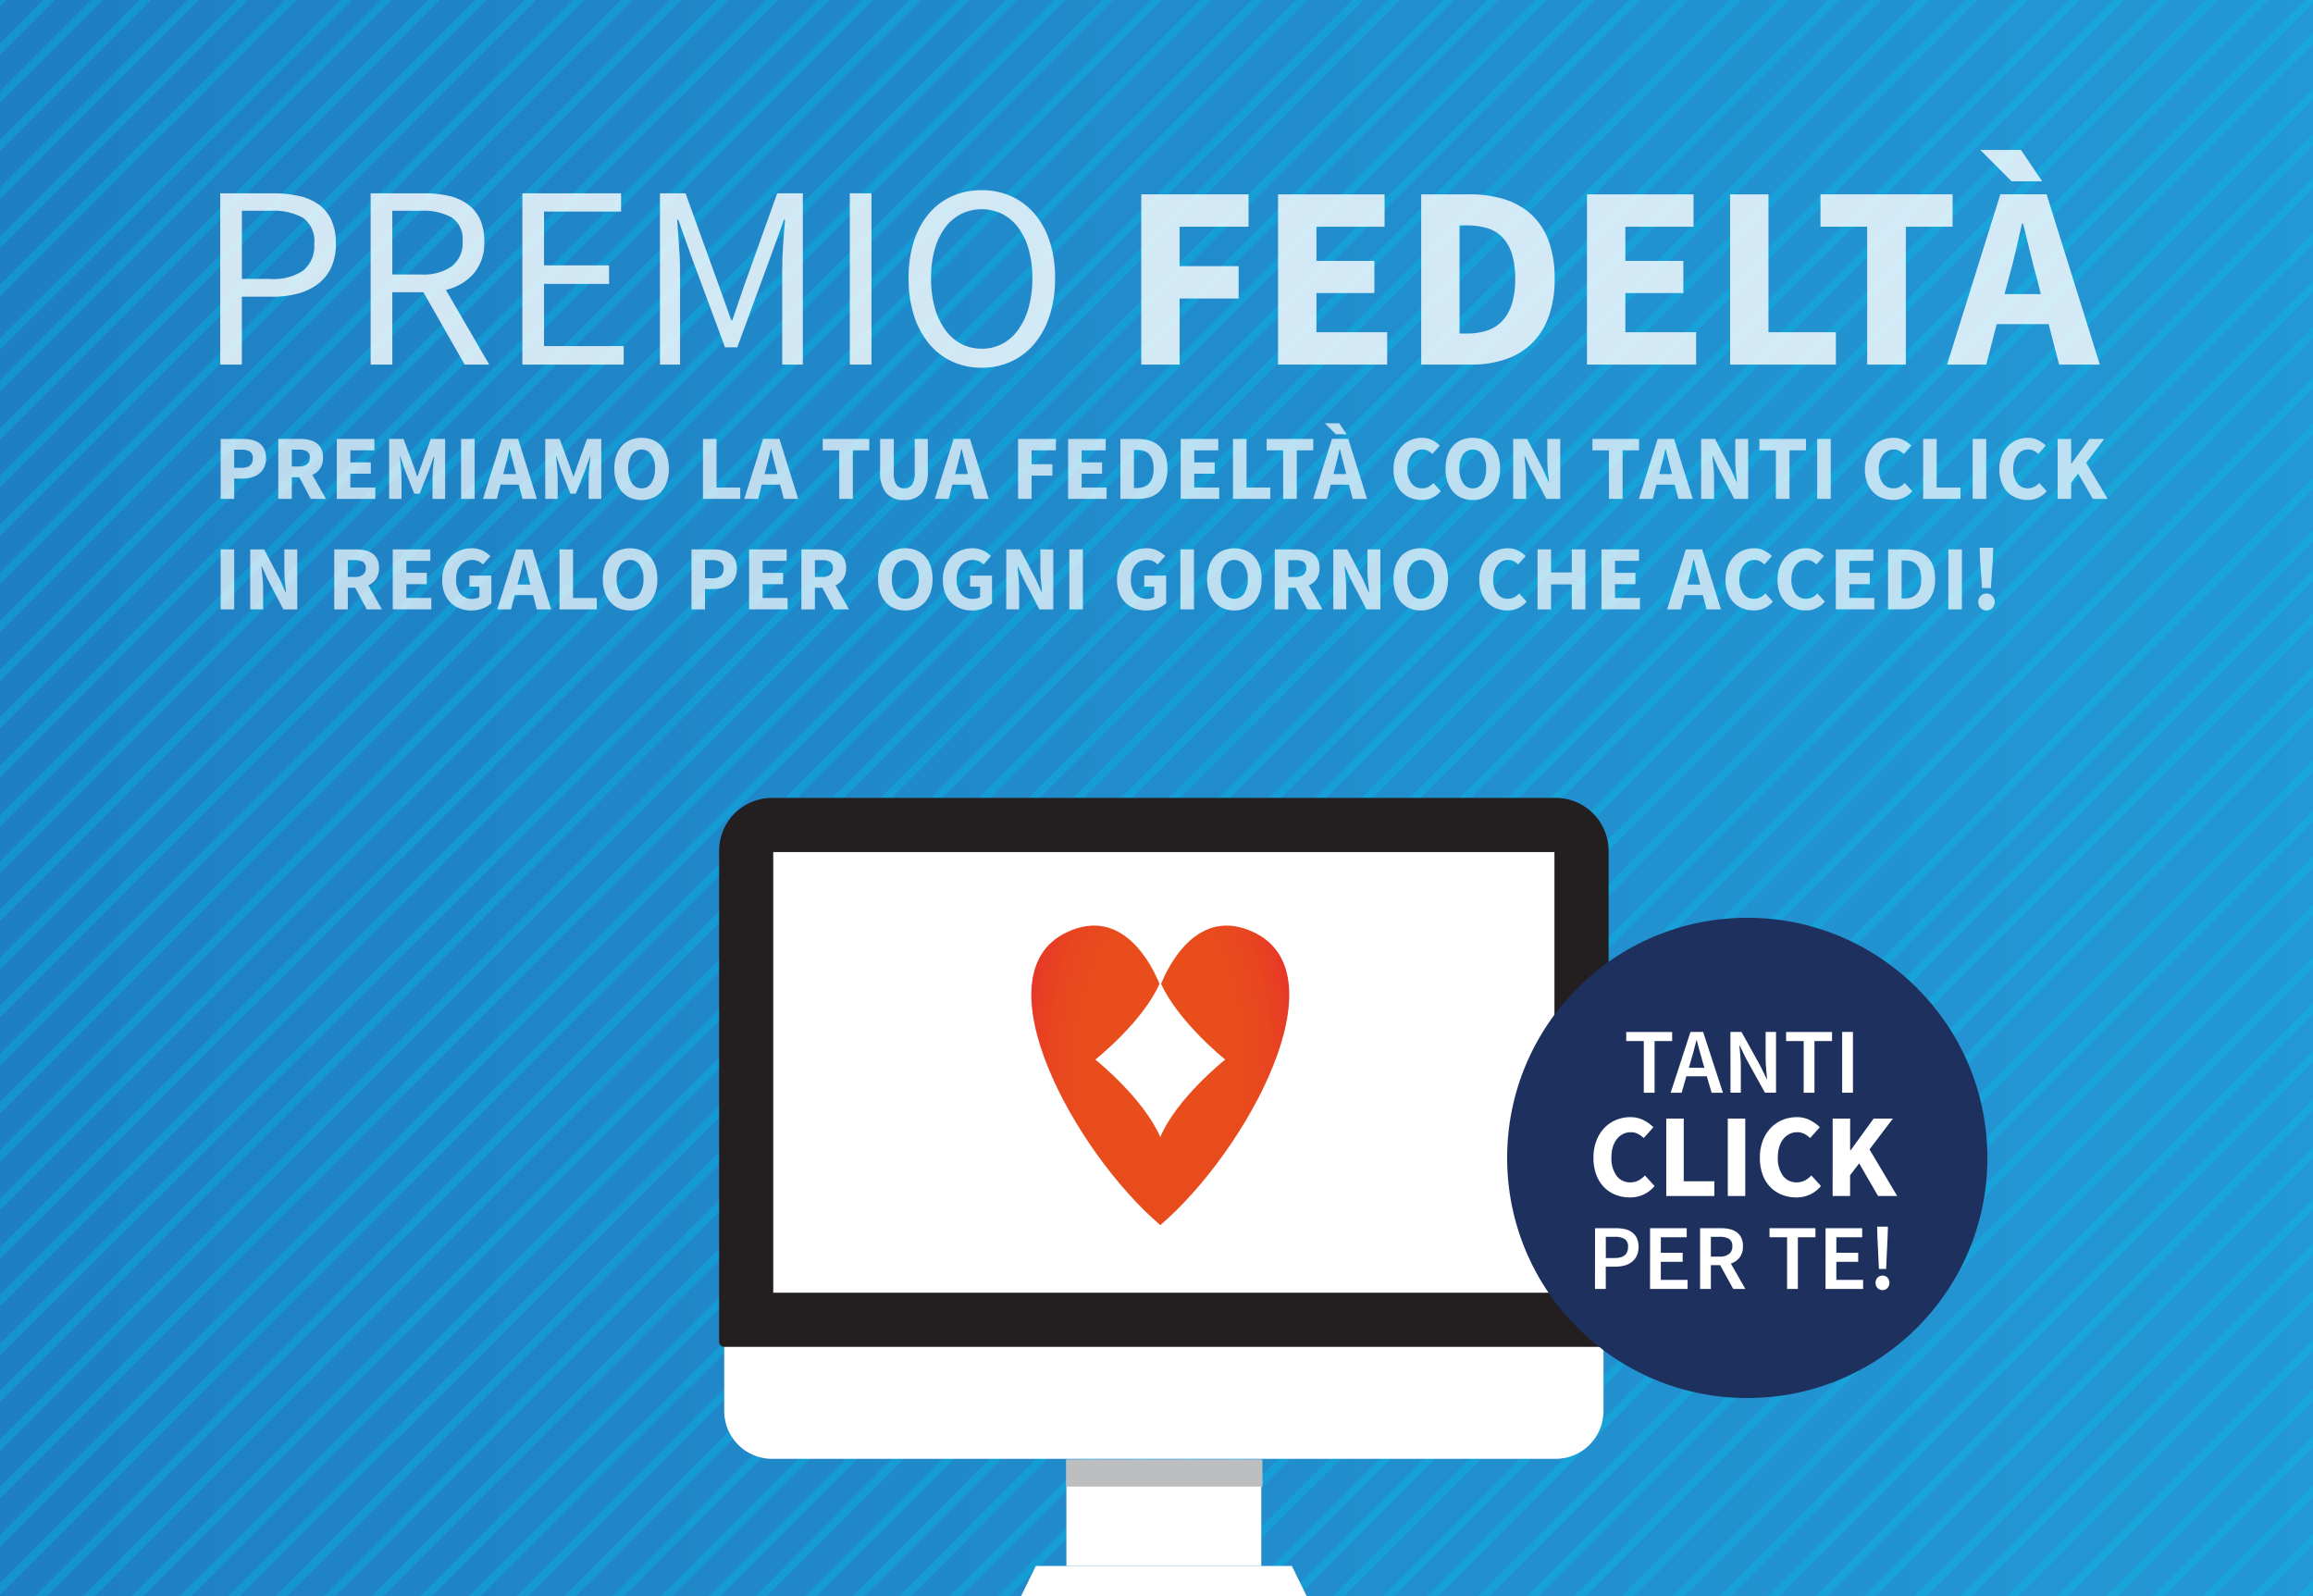 <svg id="Livello_1" data-name="Livello 1" xmlns="http://www.w3.org/2000/svg" xmlns:xlink="http://www.w3.org/1999/xlink" viewBox="0 0 255 176"><rect x="0" y="0" width="255" height="176" fill="#333333" stroke="none"/><defs><style>.cls-1{fill:none;}.cls-2{clip-path:url(#clip-path);}.cls-3{clip-path:url(#clip-path-2);}.cls-4{fill:url(#Sfumatura_senza_nome_3);}.cls-5{opacity:0.3;}.cls-6{clip-path:url(#clip-path-6);}.cls-7{fill:#00c6ee;}.cls-8{fill:#fff;}.cls-9{fill:#231f20;}.cls-10{fill:#bcbec0;}.cls-11{fill:url(#Sfumatura_senza_nome_34);}.cls-12{opacity:0.8;}.cls-13{fill:#1e315e;}.cls-14{opacity:0.7;}</style><clipPath id="clip-path"><rect class="cls-1" width="255" height="176"/></clipPath><clipPath id="clip-path-2"><rect class="cls-1" x="-96.5" y="-0.112" width="517.5" height="176.273"/></clipPath><linearGradient id="Sfumatura_senza_nome_3" x1="-0.65" y1="-0.417" x2="0.159" y2="-0.417" gradientTransform="matrix(640, 0, 0, -472.949, 319.5, -109)" gradientUnits="userSpaceOnUse"><stop offset="0" stop-color="#1c75bb"/><stop offset="1" stop-color="#27a9e0"/></linearGradient><clipPath id="clip-path-6"><rect class="cls-1" x="-944.424" y="-754.902" width="1617.189" height="1617.187"/></clipPath><radialGradient id="Sfumatura_senza_nome_34" cx="127.918" cy="118.552" r="15.41" gradientTransform="translate(0 -118.552) scale(1 2)" gradientUnits="userSpaceOnUse"><stop offset="0" stop-color="#e94e1b"/><stop offset="0.585" stop-color="#e94c1c"/><stop offset="0.796" stop-color="#e84520"/><stop offset="0.945" stop-color="#e73a26"/><stop offset="1" stop-color="#e6332a"/></radialGradient></defs><title>CSG_Banner_Promozioni_PremioFedelta_255x176</title><g class="cls-2"><g class="cls-3"><g class="cls-3"><g class="cls-3"><rect class="cls-4" x="-96.5" y="-0.112" width="517.5" height="176.273"/></g><g class="cls-3"><g class="cls-5"><g class="cls-6"><rect class="cls-7" x="-979.789" y="-216.021" width="1149.407" height="0.907" transform="translate(33.864 -349.309) rotate(-44.965)"/><rect class="cls-7" x="-977.137" y="-213.368" width="1149.407" height="0.907" transform="translate(32.847 -346.391) rotate(-44.93)"/><rect class="cls-7" x="-974.484" y="-210.715" width="1149.408" height="0.907" transform="translate(31.499 -344.545) rotate(-45.036)"/><polygon class="cls-7" points="-803.185 199.091 -803.825 198.449 8.929 -614.305 9.572 -613.664 -803.185 199.091"/><rect class="cls-7" x="-969.179" y="-205.408" width="1149.409" height="0.906" transform="translate(29.046 -340.038) rotate(-45.145)"/><rect class="cls-7" x="-966.525" y="-202.757" width="1149.407" height="0.908" transform="translate(28.287 -336.315) rotate(-45)"/><rect class="cls-7" x="-963.871" y="-200.104" width="1149.407" height="0.907" transform="translate(27.271 -333.405) rotate(-44.965)"/><rect class="cls-7" x="-961.219" y="-197.45" width="1149.407" height="0.906" transform="translate(26.341 -330.23) rotate(-44.892)"/><rect class="cls-7" x="-958.566" y="-194.799" width="1149.407" height="0.909" transform="translate(25.408 -327.077) rotate(-44.821)"/><rect class="cls-7" x="-955.914" y="-192.146" width="1149.409" height="0.907" transform="translate(24.478 -323.92) rotate(-44.748)"/><rect class="cls-7" x="-953.261" y="-189.494" width="1149.407" height="0.907" transform="translate(22.876 -322.804) rotate(-44.965)"/><rect class="cls-7" x="-950.608" y="-186.841" width="1149.409" height="0.908" transform="translate(21.695 -320.398) rotate(-45)"/><polygon class="cls-7" points="-779.309 222.965 -779.949 222.323 32.806 -590.431 33.448 -589.79 -779.309 222.965"/><rect class="cls-7" x="-945.304" y="-181.534" width="1149.409" height="0.906" transform="translate(19.238 -315.845) rotate(-45.111)"/><rect class="cls-7" x="-942.65" y="-178.883" width="1149.408" height="0.908" transform="translate(18.399 -312.44) rotate(-45)"/><rect class="cls-7" x="-939.997" y="-176.229" width="1149.407" height="0.906" transform="translate(17.215 -310.028) rotate(-45.036)"/><rect class="cls-7" x="-937.344" y="-173.575" width="1149.406" height="0.906" transform="translate(16.2 -307.134) rotate(-45)"/><rect class="cls-7" x="-934.691" y="-170.923" width="1149.407" height="0.906" transform="translate(15.184 -304.25) rotate(-44.965)"/><polygon class="cls-7" points="-763.393 238.882 -764.031 238.24 48.723 -574.514 49.362 -573.873 -763.393 238.882"/><polygon class="cls-7" points="-760.74 241.531 -761.382 240.893 51.375 -571.863 52.013 -571.22 -760.74 241.531"/><rect class="cls-7" x="-926.733" y="-162.965" width="1149.407" height="0.907" transform="translate(11.888 -296.299) rotate(-44.965)"/><rect class="cls-7" x="-924.08" y="-160.312" width="1149.407" height="0.907" transform="translate(10.789 -293.648) rotate(-44.965)"/><rect class="cls-7" x="-921.428" y="-157.659" width="1149.408" height="0.906" transform="translate(9.688 -291.003) rotate(-44.966)"/><rect class="cls-7" x="-918.776" y="-155.006" width="1149.409" height="0.907" transform="translate(8.508 -288.564) rotate(-45)"/><rect class="cls-7" x="-916.123" y="-152.354" width="1149.408" height="0.908" transform="translate(7.742 -285.043) rotate(-44.858)"/><rect class="cls-7" x="-913.47" y="-149.702" width="1149.406" height="0.908" transform="translate(6.311 -283.26) rotate(-45)"/><rect class="cls-7" x="-910.817" y="-147.049" width="1149.407" height="0.907" transform="translate(5.128 -280.821) rotate(-45.036)"/><polygon class="cls-7" points="-739.517 262.756 -740.158 262.114 72.596 -550.639 73.238 -549.998 -739.517 262.756"/><rect class="cls-7" x="-905.513" y="-141.742" width="1149.408" height="0.907" transform="translate(3.179 -274.89) rotate(-44.93)"/><rect class="cls-7" x="-902.86" y="-139.09" width="1149.409" height="0.909" transform="translate(2.167 -272.026) rotate(-44.892)"/><rect class="cls-7" x="-900.206" y="-136.437" width="1149.408" height="0.906" transform="translate(0.645 -270.413) rotate(-45.074)"/><rect class="cls-7" x="-897.552" y="-133.784" width="1149.406" height="0.907" transform="translate(-0.2 -267.144) rotate(-44.965)"/><rect class="cls-7" x="-894.899" y="-131.132" width="1149.407" height="0.908" transform="translate(-1.381 -264.689) rotate(-45)"/><rect class="cls-7" x="-892.247" y="-128.478" width="1149.409" height="0.907" transform="translate(-2.399 -261.846) rotate(-44.966)"/><rect class="cls-7" x="-889.595" y="-125.826" width="1149.407" height="0.906" transform="translate(-3.668 -259.593) rotate(-45.039)"/><rect class="cls-7" x="-886.942" y="-123.173" width="1149.408" height="0.907" transform="translate(-4.847 -257.12) rotate(-45.073)"/><rect class="cls-7" x="-884.289" y="-120.52" width="1149.409" height="0.907" transform="translate(-6.031 -254.655) rotate(-45.109)"/><rect class="cls-7" x="-881.637" y="-117.867" width="1149.408" height="0.907" transform="translate(-6.794 -251.245) rotate(-44.966)"/><rect class="cls-7" x="-878.984" y="-115.215" width="1149.409" height="0.908" transform="translate(-7.975 -248.774) rotate(-45.001)"/><rect class="cls-7" x="-876.332" y="-112.562" width="1149.41" height="0.908" transform="translate(-9.074 -246.121) rotate(-45.001)"/><rect class="cls-7" x="-873.678" y="-109.91" width="1149.408" height="0.907" transform="translate(-10.341 -243.832) rotate(-45.073)"/><polygon class="cls-7" points="-702.378 299.894 -703.019 299.254 109.736 -513.5 110.377 -512.858 -702.378 299.894"/><rect class="cls-7" x="-868.372" y="-104.603" width="1149.408" height="0.907" transform="translate(-12.456 -238.343) rotate(-45.038)"/><polygon class="cls-7" points="-697.074 305.201 -697.713 304.557 115.04 -508.195 115.682 -507.554 -697.074 305.201"/><rect class="cls-7" x="-863.068" y="-99.298" width="1149.409" height="0.908" transform="translate(-14.317 -232.344) rotate(-44.893)"/><rect class="cls-7" x="-860.415" y="-96.645" width="1149.41" height="0.908" transform="translate(-15.416 -229.698) rotate(-44.893)"/><rect class="cls-7" x="-857.761" y="-93.993" width="1149.409" height="0.907" transform="translate(-16.934 -227.887) rotate(-45.073)"/><rect class="cls-7" x="-855.108" y="-91.339" width="1149.409" height="0.907" transform="translate(-18.033 -225.228) rotate(-45.073)"/><rect class="cls-7" x="-852.456" y="-88.687" width="1149.409" height="0.907" transform="translate(-19.046 -222.407) rotate(-45.036)"/><rect class="cls-7" x="-849.803" y="-86.034" width="1149.407" height="0.905" transform="translate(-20.15 -219.763) rotate(-45.039)"/><polygon class="cls-7" points="-678.503 323.768 -679.145 323.128 133.611 -489.625 134.249 -488.984 -678.503 323.768"/><rect class="cls-7" x="-844.497" y="-80.728" width="1149.408" height="0.905" transform="translate(-22.345 -214.447) rotate(-45.038)"/><rect class="cls-7" x="-841.845" y="-78.074" width="1149.408" height="0.905" transform="translate(-23.447 -211.797) rotate(-45.039)"/><rect class="cls-7" x="-839.192" y="-75.421" width="1149.409" height="0.906" transform="translate(-24.544 -209.136) rotate(-45.038)"/><polygon class="cls-7" points="-667.893 334.382 -668.534 333.74 144.223 -479.014 144.862 -478.372 -667.893 334.382"/><rect class="cls-7" x="-833.887" y="-70.117" width="1149.407" height="0.906" transform="translate(-26.741 -203.826) rotate(-45.038)"/><polygon class="cls-7" points="-662.586 339.686 -663.227 339.046 149.528 -473.708 150.167 -473.067 -662.586 339.686"/><rect class="cls-7" x="-828.58" y="-64.811" width="1149.407" height="0.907" transform="translate(-29.107 -198.797) rotate(-45.109)"/><polygon class="cls-7" points="-657.281 344.993 -657.921 344.349 154.83 -468.402 155.472 -467.761 -657.281 344.993"/><rect class="cls-7" x="-823.275" y="-59.507" width="1149.407" height="0.909" transform="translate(-30.881 -192.791) rotate(-44.929)"/><polygon class="cls-7" points="-651.975 350.3 -652.617 349.656 160.137 -463.098 160.779 -462.455 -651.975 350.3"/><rect class="cls-7" x="-817.97" y="-54.201" width="1149.406" height="0.907" transform="translate(-33.502 -188.158) rotate(-45.109)"/><rect class="cls-7" x="-815.316" y="-51.547" width="1149.407" height="0.907" transform="translate(-34.433 -185.239) rotate(-45.038)"/><rect class="cls-7" x="-812.665" y="-48.894" width="1149.409" height="0.907" transform="translate(-35.7 -182.837) rotate(-45.109)"/><rect class="cls-7" x="-810.011" y="-46.243" width="1149.406" height="0.908" transform="translate(-36.379 -179.556) rotate(-44.93)"/><rect class="cls-7" x="-807.358" y="-43.59" width="1149.407" height="0.906" transform="translate(-37.731 -177.278) rotate(-45.039)"/><rect class="cls-7" x="-804.706" y="-40.936" width="1149.407" height="0.906" transform="translate(-38.828 -174.619) rotate(-45.038)"/><polygon class="cls-7" points="-633.405 368.867 -634.047 368.227 178.706 -444.527 179.349 -443.887 -633.405 368.867"/><rect class="cls-7" x="-799.4" y="-35.63" width="1149.408" height="0.906" transform="translate(-41.029 -169.311) rotate(-45.039)"/><rect class="cls-7" x="-796.749" y="-32.978" width="1149.41" height="0.907" transform="translate(-42.042 -166.542) rotate(-45.002)"/><rect class="cls-7" x="-794.095" y="-30.326" width="1149.408" height="0.907" transform="translate(-42.972 -163.667) rotate(-44.93)"/><rect class="cls-7" x="-791.442" y="-27.673" width="1149.408" height="0.907" transform="translate(-44.407 -161.452) rotate(-45.074)"/><polygon class="cls-7" points="-620.141 382.13 -620.783 381.491 191.972 -431.265 192.612 -430.623 -620.141 382.13"/><rect class="cls-7" x="-786.136" y="-22.368" width="1149.407" height="0.908" transform="translate(-46.1 -155.514) rotate(-44.858)"/><rect class="cls-7" x="-783.483" y="-19.715" width="1149.407" height="0.908" transform="translate(-47.199 -152.87) rotate(-44.858)"/><polygon class="cls-7" points="-612.184 390.092 -612.825 389.447 199.931 -423.307 200.571 -422.663 -612.184 390.092"/><rect class="cls-7" x="-778.177" y="-14.41" width="1149.407" height="0.907" transform="translate(-49.565 -147.779) rotate(-44.931)"/><rect class="cls-7" x="-775.524" y="-11.756" width="1149.407" height="0.907" transform="translate(-50.664 -145.13) rotate(-44.931)"/><rect class="cls-7" x="-772.873" y="-9.103" width="1149.409" height="0.907" transform="translate(-51.763 -142.482) rotate(-44.931)"/><polygon class="cls-7" points="-601.574 400.701 -602.213 400.056 210.541 -412.694 211.183 -412.053 -601.574 400.701"/><rect class="cls-7" x="-767.566" y="-3.799" width="1149.407" height="0.907" transform="translate(-53.96 -137.186) rotate(-44.931)"/><rect class="cls-7" x="-764.913" y="-1.145" width="1149.407" height="0.907" transform="translate(-55.059 -134.537) rotate(-44.931)"/><rect class="cls-7" x="-762.26" y="1.508" width="1149.406" height="0.906" transform="translate(-56.241 -131.97) rotate(-44.966)"/><polygon class="cls-7" points="-590.96 411.312 -591.6 410.67 221.154 -402.083 221.792 -401.442 -590.96 411.312"/><polygon class="cls-7" points="-588.31 413.966 -588.949 413.324 223.806 -399.43 224.443 -398.789 -588.31 413.966"/><rect class="cls-7" x="-754.303" y="9.466" width="1149.406" height="0.905" transform="translate(-59.62 -124.093) rotate(-45.001)"/><polygon class="cls-7" points="-583.003 419.269 -583.643 418.627 229.112 -394.125 229.75 -393.483 -583.003 419.269"/><polygon class="cls-7" points="-580.349 421.922 -580.99 421.28 231.765 -391.472 232.404 -390.831 -580.349 421.922"/><polygon class="cls-7" points="-577.698 424.576 -578.337 423.934 234.417 -388.818 235.055 -388.178 -577.698 424.576"/><polygon class="cls-7" points="-575.044 427.229 -575.685 426.587 237.07 -386.166 237.709 -385.525 -575.044 427.229"/><polygon class="cls-7" points="-572.393 429.879 -573.033 429.237 239.724 -383.513 240.361 -382.872 -572.393 429.879"/><polygon class="cls-7" points="-569.739 432.533 -570.379 431.891 242.372 -380.86 243.014 -380.22 -569.739 432.533"/><rect class="cls-7" x="-735.733" y="28.035" width="1149.406" height="0.907" transform="translate(-67.312 -105.523) rotate(-45.001)"/><rect class="cls-7" x="-733.08" y="30.688" width="1149.407" height="0.907" transform="translate(-68.158 -102.7) rotate(-44.893)"/><rect class="cls-7" x="-730.428" y="33.34" width="1149.406" height="0.909" transform="translate(-69.008 -99.894) rotate(-44.787)"/><rect class="cls-7" x="-727.775" y="35.993" width="1149.407" height="0.909" transform="translate(-70.106 -97.254) rotate(-44.786)"/><rect class="cls-7" x="-725.122" y="38.646" width="1149.406" height="0.907" transform="translate(-71.707 -94.912) rotate(-45.001)"/><rect class="cls-7" x="-722.469" y="41.299" width="1149.405" height="0.907" transform="translate(-72.641 -92.166) rotate(-44.931)"/><rect class="cls-7" x="-719.815" y="43.952" width="1149.406" height="0.907" transform="translate(-73.74 -89.517) rotate(-44.931)"/><rect class="cls-7" x="-717.163" y="46.605" width="1149.407" height="0.906" transform="translate(-75.262 -87.082) rotate(-45.112)"/><rect class="cls-7" x="-714.51" y="49.257" width="1149.405" height="0.907" transform="translate(-75.937 -84.222) rotate(-44.931)"/><polygon class="cls-7" points="-543.211 459.061 -543.852 458.419 268.901 -354.333 269.543 -353.693 -543.211 459.061"/><polygon class="cls-7" points="-540.558 461.714 -541.198 461.072 271.555 -351.681 272.195 -351.039 -540.558 461.714"/><rect class="cls-7" x="-706.552" y="57.216" width="1149.407" height="0.907" transform="translate(-79.316 -76.309) rotate(-44.966)"/><rect class="cls-7" x="-703.9" y="59.869" width="1149.409" height="0.908" transform="translate(-80.415 -73.658) rotate(-44.966)"/><polygon class="cls-7" points="-532.6 469.671 -533.241 469.032 279.514 -343.723 280.154 -343.08 -532.6 469.671"/><rect class="cls-7" x="-698.594" y="65.173" width="1149.406" height="0.908" transform="translate(-82.695 -68.383) rotate(-45.001)"/><rect class="cls-7" x="-695.941" y="67.827" width="1149.407" height="0.907" transform="translate(-83.629 -65.683) rotate(-44.931)"/><polygon class="cls-7" points="-524.641 477.631 -525.281 476.989 287.472 -335.765 288.113 -335.122 -524.641 477.631"/><rect class="cls-7" x="-690.635" y="73.132" width="1149.407" height="0.907" transform="translate(-85.231 -60.252) rotate(-44.676)"/><rect class="cls-7" x="-687.984" y="75.784" width="1149.409" height="0.908" transform="translate(-86.754 -57.705) rotate(-44.857)"/><rect class="cls-7" x="-685.33" y="78.438" width="1149.407" height="0.907" transform="translate(-88.106 -55.104) rotate(-44.966)"/><polygon class="cls-7" points="-514.03 488.242 -514.671 487.6 298.083 -325.153 298.725 -324.512 -514.03 488.242"/><polygon class="cls-7" points="-511.378 490.895 -512.017 490.253 300.736 -322.5 301.378 -321.86 -511.378 490.895"/><polygon class="cls-7" points="-508.724 493.545 -509.365 492.906 303.39 -319.847 304.03 -319.206 -508.724 493.545"/><rect class="cls-7" x="-674.718" y="89.048" width="1149.407" height="0.907" transform="translate(-92.416 -44.498) rotate(-44.929)"/><rect class="cls-7" x="-672.066" y="91.702" width="1149.406" height="0.905" transform="translate(-93.683 -41.855) rotate(-45.001)"/><rect class="cls-7" x="-669.413" y="94.355" width="1149.407" height="0.907" transform="translate(-94.782 -39.201) rotate(-45.001)"/><polygon class="cls-7" points="-498.114 504.159 -498.754 503.517 314.001 -309.236 314.639 -308.595 -498.114 504.159"/><polygon class="cls-7" points="-495.462 506.813 -496.102 506.171 316.653 -306.583 317.292 -305.942 -495.462 506.813"/><polygon class="cls-7" points="-492.808 509.462 -493.449 508.824 319.307 -303.93 319.943 -303.289 -492.808 509.462"/><rect class="cls-7" x="-658.802" y="104.966" width="1149.406" height="0.906" transform="translate(-99.177 -28.59) rotate(-45.001)"/><rect class="cls-7" x="-656.148" y="107.619" width="1149.406" height="0.906" transform="translate(-100.193 -25.948) rotate(-44.966)"/><rect class="cls-7" x="-653.495" y="110.273" width="1149.406" height="0.905" transform="translate(-101.293 -23.297) rotate(-44.966)"/><rect class="cls-7" x="-650.843" y="112.924" width="1149.404" height="0.907" transform="translate(-101.885 -20.746) rotate(-44.749)"/><polygon class="cls-7" points="-479.545 522.729 -480.184 522.084 332.569 -290.667 333.209 -290.025 -479.545 522.729"/><polygon class="cls-7" points="-476.891 525.379 -477.532 524.737 335.223 -288.014 335.861 -287.371 -476.891 525.379"/><rect class="cls-7" x="-642.885" y="120.883" width="1149.405" height="0.907" transform="translate(-105.853 -12.65) rotate(-45.036)"/><polygon class="cls-7" points="-471.586 530.687 -472.226 530.045 340.528 -282.708 341.168 -282.066 -471.586 530.687"/><polygon class="cls-7" points="-468.932 533.34 -469.573 532.698 343.182 -280.055 343.82 -279.412 -468.932 533.34"/><polygon class="cls-7" points="-466.281 535.99 -466.921 535.348 345.834 -277.402 346.473 -276.76 -466.281 535.99"/><rect class="cls-7" x="-632.273" y="131.493" width="1149.406" height="0.907" transform="translate(-110.083 -2.094) rotate(-44.966)"/><rect class="cls-7" x="-629.621" y="134.146" width="1149.407" height="0.907" transform="translate(-111.264 0.592) rotate(-45.001)"/><rect class="cls-7" x="-626.967" y="136.8" width="1149.406" height="0.906" transform="translate(-112.281 3.208) rotate(-44.966)"/><rect class="cls-7" x="-624.316" y="139.454" width="1149.408" height="0.905" transform="translate(-113.206 5.776) rotate(-44.892)"/><polygon class="cls-7" points="-453.017 549.254 -453.658 548.616 359.098 -264.14 359.736 -263.497 -453.017 549.254"/><polygon class="cls-7" points="-450.364 551.908 -451.004 551.266 361.75 -261.487 362.39 -260.845 -450.364 551.908"/><polygon class="cls-7" points="-447.71 554.561 -448.35 553.919 364.404 -258.834 365.044 -258.192 -447.71 554.561"/><rect class="cls-7" x="-613.704" y="150.063" width="1149.407" height="0.907" transform="translate(-117.857 16.509) rotate(-45.001)"/><polygon class="cls-7" points="-442.405 559.868 -443.045 559.226 369.709 -253.528 370.349 -252.886 -442.405 559.868"/><polygon class="cls-7" points="-439.753 562.521 -440.393 561.877 372.363 -250.875 373.002 -250.233 -439.753 562.521"/><rect class="cls-7" x="-605.746" y="158.022" width="1149.407" height="0.906" transform="translate(-121.153 24.468) rotate(-45.001)"/><rect class="cls-7" x="-603.093" y="160.674" width="1149.407" height="0.906" transform="translate(-122.169 27.063) rotate(-44.966)"/><rect class="cls-7" x="-600.441" y="163.328" width="1149.408" height="0.906" transform="translate(-123.098 29.59) rotate(-44.893)"/><rect class="cls-7" x="-597.788" y="165.981" width="1149.408" height="0.907" transform="translate(-124.368 32.364) rotate(-44.966)"/><rect class="cls-7" x="-595.135" y="168.633" width="1149.408" height="0.906" transform="translate(-125.126 34.748) rotate(-44.82)"/><rect class="cls-7" x="-592.482" y="171.286" width="1149.408" height="0.905" transform="translate(-126.732 37.801) rotate(-45.038)"/><rect class="cls-7" x="-589.829" y="173.938" width="1149.407" height="0.907" transform="translate(-127.578 40.244) rotate(-44.929)"/><polygon class="cls-7" points="-418.529 583.742 -419.169 583.1 393.586 -229.652 394.225 -229.011 -418.529 583.742"/><polygon class="cls-7" points="-415.877 586.395 -416.517 585.753 396.238 -226.999 396.877 -226.359 -415.877 586.395"/><polygon class="cls-7" points="-413.224 589.045 -413.864 588.407 398.89 -224.347 399.528 -223.706 -413.224 589.045"/><rect class="cls-7" x="-579.218" y="184.55" width="1149.407" height="0.905" transform="translate(-132.229 51.08) rotate(-45.039)"/><rect class="cls-7" x="-576.565" y="187.203" width="1149.408" height="0.906" transform="translate(-133.326 53.733) rotate(-45.038)"/><rect class="cls-7" x="-573.912" y="189.856" width="1149.406" height="0.906" transform="translate(-134.259 56.222) rotate(-44.967)"/><rect class="cls-7" x="-571.26" y="192.509" width="1149.408" height="0.906" transform="translate(-135.359 58.872) rotate(-44.967)"/><rect class="cls-7" x="-568.608" y="195.162" width="1149.408" height="0.906" transform="translate(-136.372 61.432) rotate(-44.931)"/><rect class="cls-7" x="-565.954" y="197.814" width="1149.407" height="0.906" transform="translate(-137.721 64.353) rotate(-45.038)"/><rect class="cls-7" x="-563.301" y="200.467" width="1149.406" height="0.906" transform="translate(-138.823 67.012) rotate(-45.039)"/><rect class="cls-7" x="-560.648" y="203.121" width="1149.405" height="0.905" transform="translate(-139.922 69.667) rotate(-45.039)"/><polygon class="cls-7" points="-389.35 612.923 -389.988 612.281 422.764 -200.472 423.404 -199.829 -389.35 612.923"/><rect class="cls-7" x="-555.344" y="208.424" width="1149.407" height="0.909" transform="translate(-141.864 74.67) rotate(-44.93)"/><polygon class="cls-7" points="-384.044 618.23 -384.685 617.586 428.07 -195.166 428.71 -194.524 -384.044 618.23"/><rect class="cls-7" x="-550.037" y="213.73" width="1149.407" height="0.906" transform="translate(-144.317 80.288) rotate(-45.039)"/><rect class="cls-7" x="-547.384" y="216.383" width="1149.407" height="0.907" transform="translate(-145.413 82.941) rotate(-45.038)"/><polygon class="cls-7" points="-376.086 626.187 -376.725 625.545 436.029 -187.208 436.668 -186.566 -376.086 626.187"/><polygon class="cls-7" points="-373.432 628.837 -374.073 628.199 438.682 -184.555 439.321 -183.913 -373.432 628.837"/><rect class="cls-7" x="-539.426" y="224.341" width="1149.407" height="0.907" transform="translate(-148.879 91.14) rotate(-45.11)"/><rect class="cls-7" x="-536.774" y="226.994" width="1149.407" height="0.906" transform="translate(-149.723 93.442) rotate(-45.001)"/><rect class="cls-7" x="-534.121" y="229.647" width="1149.408" height="0.906" transform="translate(-150.909 96.221) rotate(-45.039)"/><rect class="cls-7" x="-531.468" y="232.3" width="1149.408" height="0.907" transform="translate(-152.176 99.12) rotate(-45.11)"/><polygon class="cls-7" points="-360.169 642.104 -360.81 641.462 451.945 -171.292 452.586 -170.65 -360.169 642.104"/><polygon class="cls-7" points="-357.516 644.754 -358.157 644.116 454.599 -168.639 455.239 -167.996 -357.516 644.754"/><rect class="cls-7" x="-523.509" y="240.258" width="1149.407" height="0.907" transform="translate(-155.302 106.838) rotate(-45.038)"/><polygon class="cls-7" points="-352.209 650.061 -352.851 649.421 459.904 -163.334 460.545 -162.691 -352.209 650.061"/><rect class="cls-7" x="-518.203" y="245.564" width="1149.407" height="0.907" transform="translate(-157.5 112.149) rotate(-45.038)"/><rect class="cls-7" x="-515.551" y="248.215" width="1149.408" height="0.908" transform="translate(-158.346 114.394) rotate(-44.93)"/><rect class="cls-7" x="-512.899" y="250.869" width="1149.408" height="0.907" transform="translate(-159.277 116.765) rotate(-44.858)"/><polygon class="cls-7" points="-341.598 660.671 -342.24 660.032 470.516 -152.722 471.157 -152.08 -341.598 660.671"/><rect class="cls-7" x="-507.592" y="256.175" width="1149.407" height="0.907" transform="translate(-161.977 122.91) rotate(-45.073)"/><rect class="cls-7" x="-504.94" y="258.828" width="1149.408" height="0.906" transform="translate(-162.909 125.277) rotate(-45.001)"/><rect class="cls-7" x="-502.287" y="261.481" width="1149.408" height="0.906" transform="translate(-164.351 128.537) rotate(-45.148)"/><rect class="cls-7" x="-499.635" y="264.133" width="1149.408" height="0.907" transform="translate(-165.191 130.734) rotate(-45.037)"/><polygon class="cls-7" points="-328.335 673.935 -328.976 673.295 483.78 -139.457 484.418 -138.817 -328.335 673.935"/><rect class="cls-7" x="-494.328" y="269.44" width="1149.407" height="0.905" transform="translate(-167.389 136.046) rotate(-45.038)"/><rect class="cls-7" x="-491.676" y="272.093" width="1149.407" height="0.905" transform="translate(-168.491 138.706) rotate(-45.039)"/><rect class="cls-7" x="-489.024" y="274.746" width="1149.409" height="0.905" transform="translate(-169.417 141.031) rotate(-44.965)"/><polygon class="cls-7" points="-317.724 684.548 -318.365 683.91 494.39 -128.846 495.029 -128.205 -317.724 684.548"/><rect class="cls-7" x="-483.718" y="280.05" width="1149.407" height="0.907" transform="translate(-171.702 146.504) rotate(-45.002)"/><polygon class="cls-7" points="-312.417 689.852 -313.059 689.213 499.697 -123.54 500.335 -122.9 -312.417 689.852"/><polygon class="cls-7" points="-309.764 692.506 -310.405 691.866 502.351 -120.887 502.988 -120.246 -309.764 692.506"/><rect class="cls-7" x="-475.759" y="288.008" width="1149.406" height="0.908" transform="translate(-174.829 154.116) rotate(-44.93)"/><polygon class="cls-7" points="-304.46 697.813 -305.101 697.169 507.653 -115.581 508.295 -114.941 -304.46 697.813"/><rect class="cls-7" x="-470.454" y="293.314" width="1149.405" height="0.908" transform="translate(-177.279 159.941) rotate(-45.037)"/><polygon class="cls-7" points="-299.153 703.116 -299.795 702.477 512.958 -110.278 513.6 -109.635 -299.153 703.116"/><rect class="cls-7" x="-465.148" y="298.62" width="1149.407" height="0.907" transform="translate(-179.305 164.883) rotate(-44.964)"/><polygon class="cls-7" points="-293.848 708.423 -294.489 707.784 518.265 -104.972 518.905 -104.328 -293.848 708.423"/><rect class="cls-7" x="-459.843" y="303.924" width="1149.407" height="0.908" transform="translate(-181.507 170.195) rotate(-44.966)"/><rect class="cls-7" x="-457.19" y="306.578" width="1149.407" height="0.908" transform="translate(-182.607 172.846) rotate(-44.966)"/><rect class="cls-7" x="-454.537" y="309.231" width="1149.406" height="0.908" transform="translate(-183.789 175.687) rotate(-45.002)"/><rect class="cls-7" x="-451.884" y="311.884" width="1149.407" height="0.907" transform="translate(-185.14 178.921) rotate(-45.11)"/><polygon class="cls-7" points="-280.586 721.687 -281.224 721.047 531.528 -91.707 532.17 -91.067 -280.586 721.687"/><polygon class="cls-7" points="-277.933 724.339 -278.575 723.701 534.182 -89.056 534.822 -88.413 -277.933 724.339"/><rect class="cls-7" x="-443.927" y="319.841" width="1149.408" height="0.908" transform="translate(-188.184 186.298) rotate(-45.002)"/><rect class="cls-7" x="-441.273" y="322.494" width="1149.409" height="0.907" transform="translate(-189.282 188.949) rotate(-45.002)"/><rect class="cls-7" x="-438.621" y="325.148" width="1149.408" height="0.908" transform="translate(-190.213 191.193) rotate(-44.93)"/><rect class="cls-7" x="-435.968" y="327.8" width="1149.408" height="0.907" transform="translate(-191.562 194.458) rotate(-45.037)"/><rect class="cls-7" x="-433.315" y="330.452" width="1149.408" height="0.907" transform="translate(-192.154 195.854) rotate(-44.821)"/><rect class="cls-7" x="-430.662" y="333.105" width="1149.407" height="0.908" transform="translate(-193.594 199.352) rotate(-44.966)"/><rect class="cls-7" x="-428.01" y="335.758" width="1149.409" height="0.908" transform="translate(-194.777 202.216) rotate(-45.002)"/><rect class="cls-7" x="-425.357" y="338.412" width="1149.409" height="0.907" transform="translate(-195.707 204.434) rotate(-44.93)"/><rect class="cls-7" x="-422.705" y="341.064" width="1149.409" height="0.907" transform="translate(-197.227 208.181) rotate(-45.11)"/><polygon class="cls-7" points="-251.405 750.868 -252.047 750.225 560.709 -62.527 561.351 -61.887 -251.405 750.868"/><rect class="cls-7" x="-417.399" y="346.369" width="1149.409" height="0.908" transform="translate(-199.003 212.376) rotate(-44.93)"/><rect class="cls-7" x="-414.745" y="349.022" width="1149.409" height="0.907" transform="translate(-200.271 215.481) rotate(-45.002)"/><rect class="cls-7" x="-412.092" y="351.675" width="1149.409" height="0.907" transform="translate(-201.286 217.907) rotate(-44.966)"/><polygon class="cls-7" points="-240.793 761.481 -241.433 760.839 571.321 -51.915 571.96 -51.275 -240.793 761.481"/><polygon class="cls-7" points="-238.141 764.13 -238.781 763.492 573.973 -49.263 574.611 -48.621 -238.141 764.13"/><rect class="cls-7" x="-404.135" y="359.634" width="1149.407" height="0.905" transform="translate(-204.583 225.857) rotate(-44.966)"/><rect class="cls-7" x="-401.481" y="362.287" width="1149.407" height="0.907" transform="translate(-205.681 228.509) rotate(-44.966)"/><polygon class="cls-7" points="-230.182 772.091 -230.823 771.449 581.934 -41.304 582.571 -40.663 -230.182 772.091"/><rect class="cls-7" x="-396.177" y="367.593" width="1149.408" height="0.906" transform="translate(-207.964 234.051) rotate(-45.002)"/><rect class="cls-7" x="-393.524" y="370.247" width="1149.41" height="0.906" transform="translate(-208.976 236.453) rotate(-44.965)"/><polygon class="cls-7" points="-222.224 780.048 -222.866 779.41 589.891 -33.346 590.529 -32.705 -222.224 780.048"/><rect class="cls-7" x="-388.217" y="375.552" width="1149.407" height="0.905" transform="translate(-211.342 242.255) rotate(-45.037)"/><rect class="cls-7" x="-385.564" y="378.204" width="1149.407" height="0.907" transform="translate(-212.275 244.412) rotate(-44.966)"/><polygon class="cls-7" points="-214.265 788.008 -214.905 787.366 597.848 -25.389 598.488 -24.746 -214.265 788.008"/><rect class="cls-7" x="-380.261" y="383.508" width="1149.408" height="0.909" transform="translate(-214.134 248.683) rotate(-44.822)"/><polygon class="cls-7" points="-208.96 793.315 -209.601 792.67 603.153 -20.083 603.795 -19.44 -208.96 793.315"/><rect class="cls-7" x="-374.954" y="388.814" width="1149.406" height="0.908" transform="translate(-216.67 255.014) rotate(-44.966)"/><rect class="cls-7" x="-372.301" y="391.467" width="1149.407" height="0.908" transform="translate(-217.853 257.927) rotate(-45.002)"/><rect class="cls-7" x="-369.648" y="394.12" width="1149.408" height="0.907" transform="translate(-218.865 260.307) rotate(-44.965)"/><polygon class="cls-7" points="-198.35 803.922 -198.99 803.284 613.765 -9.472 614.405 -8.828 -198.35 803.922"/><rect class="cls-7" x="-364.343" y="399.425" width="1149.407" height="0.907" transform="translate(-221.149 265.886) rotate(-45.002)"/><rect class="cls-7" x="-361.69" y="402.077" width="1149.408" height="0.908" transform="translate(-222.248 268.539) rotate(-45.002)"/><rect class="cls-7" x="-359.038" y="404.732" width="1149.407" height="0.907" transform="translate(-223.261 270.909) rotate(-44.965)"/><rect class="cls-7" x="-356.385" y="407.385" width="1149.408" height="0.907" transform="translate(-224.446 273.845) rotate(-45.002)"/><rect class="cls-7" x="-353.733" y="410.037" width="1149.409" height="0.907" transform="translate(-225.376 275.935) rotate(-44.93)"/><rect class="cls-7" x="-351.079" y="412.689" width="1149.407" height="0.907" transform="translate(-226.643 279.151) rotate(-45.002)"/><rect class="cls-7" x="-348.426" y="415.342" width="1149.407" height="0.907" transform="translate(-227.657 281.518) rotate(-44.966)"/><rect class="cls-7" x="-345.773" y="417.995" width="1149.408" height="0.908" transform="translate(-228.841 284.457) rotate(-45.002)"/><polygon class="cls-7" points="-174.474 827.8 -175.114 827.158 637.639 14.403 638.281 15.047 -174.474 827.8"/><rect class="cls-7" x="-340.467" y="423.299" width="1149.408" height="0.909" transform="translate(-230.698 288.586) rotate(-44.857)"/><polygon class="cls-7" points="-169.168 833.107 -169.809 832.461 642.946 19.709 643.588 20.352 -169.168 833.107"/><rect class="cls-7" x="-335.162" y="428.606" width="1149.407" height="0.908" transform="translate(-233.236 295.068) rotate(-45.002)"/><rect class="cls-7" x="-332.509" y="431.259" width="1149.408" height="0.908" transform="translate(-234.335 297.722) rotate(-45.002)"/><rect class="cls-7" x="-329.858" y="433.911" width="1149.409" height="0.907" transform="translate(-235.434 300.374) rotate(-45.002)"/><rect class="cls-7" x="-327.204" y="436.563" width="1149.407" height="0.907" transform="translate(-236.362 302.417) rotate(-44.93)"/><rect class="cls-7" x="-324.551" y="439.217" width="1149.408" height="0.907" transform="translate(-237.713 305.98) rotate(-45.037)"/><rect class="cls-7" x="-321.898" y="441.87" width="1149.408" height="0.906" transform="translate(-238.73 308.333) rotate(-45.002)"/><rect class="cls-7" x="-319.245" y="444.523" width="1149.407" height="0.907" transform="translate(-239.829 310.986) rotate(-45.002)"/><rect class="cls-7" x="-316.593" y="447.177" width="1149.407" height="0.905" transform="translate(-240.759 313.01) rotate(-44.93)"/><polygon class="cls-7" points="-145.294 856.981 -145.935 856.339 666.822 43.585 667.46 44.226 -145.294 856.981"/><rect class="cls-7" x="-311.287" y="452.481" width="1149.407" height="0.906" transform="translate(-243.041 318.624) rotate(-44.966)"/><polygon class="cls-7" points="-139.989 862.284 -140.63 861.642 672.128 48.892 672.766 49.531 -139.989 862.284"/></g></g></g></g></g><path class="cls-8" d="M79.843,147.918v7.631a5.28,5.28,0,0,0,5.28,5.28H171.5a5.28,5.28,0,0,0,5.28-5.28v-7.631Z"/><path class="cls-9" d="M176.779,93.808a5.28,5.28,0,0,0-5.28-5.28H85.123a5.28,5.28,0,0,0-5.28,5.28v54.11h96.936Z"/><path class="cls-9" d="M176.779,148.483H79.843a.565.565,0,0,1-.565-.565V93.808a5.852,5.852,0,0,1,5.845-5.845H171.5a5.852,5.852,0,0,1,5.845,5.845v54.11A.565.565,0,0,1,176.779,148.483Zm-96.371-1.13h95.806V93.808a4.721,4.721,0,0,0-4.716-4.716H85.123a4.721,4.721,0,0,0-4.716,4.716Z"/><rect class="cls-8" x="103.457" y="74.597" width="49.707" height="87.253" transform="translate(246.534 -10.088) rotate(90)"/><path class="cls-9" d="M171.937,143.642H84.685a.565.565,0,0,1-.565-.565V93.37a.565.565,0,0,1,.565-.565h87.253a.565.565,0,0,1,.565.565v49.707A.565.565,0,0,1,171.937,143.642Zm-86.688-1.13h86.123V93.934H85.249Z"/><rect class="cls-8" x="122.456" y="156.037" width="11.71" height="21.485" transform="translate(295.09 38.469) rotate(90)"/><rect class="cls-10" x="117.568" y="160.924" width="21.612" height="2.969"/><polygon class="cls-8" points="110.971 179.223 114.199 172.635 142.423 172.635 145.651 179.223 110.971 179.223"/><path class="cls-11" d="M138.271,102.8c-6.272-3.017-9.508,3.8-10.265,5.662,1.911,4.19,6.925,8.233,7.064,8.345h.013l-.007.005.007.005h-.013c-.143.114-5.357,4.279-7.152,8.536-1.843-4.257-7.01-8.423-7.152-8.536h-.013l.007-.005-.007-.005h.013c.141-.112,5.2-4.154,7.065-8.343-.755-1.862-3.992-8.683-10.266-5.665-9.714,4.672.814,24.092,10.346,32.259v.013l.007-.006.007.006v-.013C137.457,126.888,147.985,107.468,138.271,102.8Z"/></g><g class="cls-12"><path class="cls-8" d="M24.28,21.309h5.787a13.146,13.146,0,0,1,2.85.288,5.976,5.976,0,0,1,2.2.936,4.343,4.343,0,0,1,1.411,1.713,6.111,6.111,0,0,1,.5,2.62,6.153,6.153,0,0,1-.5,2.591A4.82,4.82,0,0,1,35.1,31.27a6.3,6.3,0,0,1-2.2,1.08,10.46,10.46,0,0,1-2.836.36h-3.4v7.485H24.28Zm5.5,9.443a5.918,5.918,0,0,0,3.67-.936,3.517,3.517,0,0,0,1.195-2.951,3.133,3.133,0,0,0-1.209-2.836,6.761,6.761,0,0,0-3.656-.792H26.67v7.514Z"/><path class="cls-8" d="M51.227,40.195,46.678,32.22H43.252v7.975h-2.39V21.309h5.9a12.22,12.22,0,0,1,2.663.273,5.662,5.662,0,0,1,2.1.907A4.312,4.312,0,0,1,52.9,24.13a5.64,5.64,0,0,1,.489,2.476,5.209,5.209,0,0,1-1.151,3.541,5.868,5.868,0,0,1-3.081,1.813l4.779,8.234Zm-7.975-9.932h3.167a5.489,5.489,0,0,0,3.4-.907A3.25,3.25,0,0,0,51,26.606a2.857,2.857,0,0,0-1.18-2.62,6.371,6.371,0,0,0-3.4-.749H43.252Z"/><path class="cls-8" d="M57.589,21.309H68.471v2.015H59.979v5.931h7.168V31.3H59.979v6.852h8.781v2.044H57.589Z"/><path class="cls-8" d="M72.76,21.309h2.821l3.656,10.134L80.62,35.3h.115l1.324-3.858,3.627-10.134h2.822V40.195H86.234V29.8q0-1.266.1-2.792t.216-2.792h-.115l-1.525,4.2-3.627,9.875H79.929L76.273,28.42l-1.5-4.2h-.115q.086,1.267.2,2.792t.115,2.792V40.195H72.76Z"/><path class="cls-8" d="M93.689,21.309h2.39V40.195h-2.39Z"/><path class="cls-8" d="M108.228,40.541a7.634,7.634,0,0,1-3.268-.691,7.27,7.27,0,0,1-2.548-1.972,9.227,9.227,0,0,1-1.655-3.109,13.313,13.313,0,0,1-.59-4.1,13.043,13.043,0,0,1,.59-4.074,8.942,8.942,0,0,1,1.655-3.051,7.113,7.113,0,0,1,2.548-1.915,7.921,7.921,0,0,1,3.268-.662,7.786,7.786,0,0,1,3.268.676,7.412,7.412,0,0,1,2.562,1.929,8.82,8.82,0,0,1,1.67,3.051,12.954,12.954,0,0,1,.59,4.045,13.328,13.328,0,0,1-.59,4.1,9.1,9.1,0,0,1-1.67,3.109,7.413,7.413,0,0,1-2.562,1.972A7.639,7.639,0,0,1,108.228,40.541Zm0-2.1a4.773,4.773,0,0,0,2.289-.547,5.142,5.142,0,0,0,1.756-1.569,7.8,7.8,0,0,0,1.137-2.447,11.8,11.8,0,0,0,.4-3.21,11.528,11.528,0,0,0-.4-3.167,7.285,7.285,0,0,0-1.137-2.39,5.174,5.174,0,0,0-1.756-1.511,5.183,5.183,0,0,0-4.578,0,5.168,5.168,0,0,0-1.756,1.511,7.276,7.276,0,0,0-1.137,2.39,11.509,11.509,0,0,0-.4,3.167,11.778,11.778,0,0,0,.4,3.21,7.788,7.788,0,0,0,1.137,2.447,5.136,5.136,0,0,0,1.756,1.569A4.772,4.772,0,0,0,108.228,38.438Z"/><path class="cls-8" d="M125.817,21.424h11.832v3.57h-7.6v4.347h6.506v3.57h-6.506v7.284h-4.232Z"/><path class="cls-8" d="M140.9,21.424h11.746v3.57h-7.514v3.771h6.391v3.541h-6.391v4.318h7.8v3.57H140.9Z"/><path class="cls-8" d="M156.679,21.424h5.3a12.857,12.857,0,0,1,3.886.547,7.8,7.8,0,0,1,2.965,1.684,7.4,7.4,0,0,1,1.9,2.894,11.834,11.834,0,0,1,.662,4.174,12.075,12.075,0,0,1-.662,4.2,7.782,7.782,0,0,1-1.871,2.951,7.689,7.689,0,0,1-2.893,1.742,11.555,11.555,0,0,1-3.757.576h-5.527Zm5.038,15.345a7.078,7.078,0,0,0,2.188-.317,4.034,4.034,0,0,0,1.67-1.022,4.8,4.8,0,0,0,1.08-1.857,9.011,9.011,0,0,0,.389-2.85,8.772,8.772,0,0,0-.389-2.807,4.549,4.549,0,0,0-1.08-1.814,3.935,3.935,0,0,0-1.67-.964,7.746,7.746,0,0,0-2.188-.288h-.806V36.769Z"/><path class="cls-8" d="M174.959,21.424h11.746v3.57h-7.514v3.771h6.391v3.541h-6.391v4.318h7.8v3.57H174.959Z"/><path class="cls-8" d="M190.736,21.424h4.232v15.2H202.4v3.57h-11.66Z"/><path class="cls-8" d="M205.85,24.994H200.7v-3.57h14.567v3.57H210.11v15.2H205.85Z"/><path class="cls-8" d="M225.858,35.732h-5.729l-1.152,4.462h-4.318l5.873-18.771h5.1L231.5,40.195H227.01Zm-7.543-19.2h4.491l2.332,3.455H221.77Zm6.679,15.892-.432-1.728q-.4-1.41-.777-2.994t-.749-3.051h-.115q-.346,1.5-.706,3.066t-.763,2.979l-.461,1.728Z"/></g><circle class="cls-13" cx="192.63" cy="127.652" r="26.473"/><path class="cls-8" d="M181.223,114.77h-1.937v-1h5.062v1h-1.937v5.7h-1.189Z"/><path class="cls-8" d="M188.171,118.653h-2.254l-.522,1.813h-1.209l2.183-6.7h1.394l2.183,6.7h-1.25Zm-.267-.933-.235-.82c-.109-.354-.214-.721-.312-1.1s-.2-.748-.292-1.117h-.041q-.144.564-.287,1.122t-.308,1.091l-.235.82Z"/><path class="cls-8" d="M190.774,113.765h1.219l2.091,3.771.687,1.424h.041q-.041-.521-.1-1.122t-.057-1.163v-2.91H195.8v6.7h-1.22l-2.09-3.771-.687-1.424h-.041q.04.533.1,1.117t.057,1.147v2.931h-1.138Z"/><path class="cls-8" d="M198.849,114.77h-1.937v-1h5.062v1h-1.937v5.7h-1.189Z"/><path class="cls-8" d="M203.092,113.765h1.188v6.7h-1.188Z"/><path class="cls-8" d="M175.675,127.637a5.132,5.132,0,0,1,.327-1.892,4.216,4.216,0,0,1,.884-1.407,3.748,3.748,0,0,1,1.3-.878,4.12,4.12,0,0,1,1.565-.3,3.112,3.112,0,0,1,1.447.334,4.133,4.133,0,0,1,1.08.778l-1.061,1.192a2.975,2.975,0,0,0-.661-.472,1.7,1.7,0,0,0-.779-.17,1.868,1.868,0,0,0-.832.189,2.014,2.014,0,0,0-.674.543,2.636,2.636,0,0,0-.452.864,3.767,3.767,0,0,0-.164,1.152,3.28,3.28,0,0,0,.563,2.05,1.808,1.808,0,0,0,1.506.727,1.908,1.908,0,0,0,.917-.21,2.627,2.627,0,0,0,.707-.55l1.061,1.166a3.453,3.453,0,0,1-2.711,1.257,4.313,4.313,0,0,1-1.558-.281,3.644,3.644,0,0,1-1.283-.832,3.853,3.853,0,0,1-.864-1.368A5.259,5.259,0,0,1,175.675,127.637Z"/><path class="cls-8" d="M183.7,123.316h1.925v6.913H189v1.624h-5.3Z"/><path class="cls-8" d="M190.484,123.316h1.925v8.537h-1.925Z"/><path class="cls-8" d="M194.02,127.637a5.132,5.132,0,0,1,.327-1.892,4.216,4.216,0,0,1,.884-1.407,3.748,3.748,0,0,1,1.3-.878,4.12,4.12,0,0,1,1.565-.3,3.112,3.112,0,0,1,1.447.334,4.133,4.133,0,0,1,1.08.778l-1.061,1.192a2.975,2.975,0,0,0-.661-.472,1.7,1.7,0,0,0-.779-.17,1.868,1.868,0,0,0-.832.189,2.014,2.014,0,0,0-.674.543,2.636,2.636,0,0,0-.452.864,3.767,3.767,0,0,0-.164,1.152,3.28,3.28,0,0,0,.563,2.05,1.808,1.808,0,0,0,1.506.727,1.908,1.908,0,0,0,.917-.21,2.627,2.627,0,0,0,.707-.55l1.061,1.166a3.453,3.453,0,0,1-2.711,1.257,4.313,4.313,0,0,1-1.558-.281,3.644,3.644,0,0,1-1.283-.832,3.853,3.853,0,0,1-.864-1.368A5.259,5.259,0,0,1,194.02,127.637Z"/><path class="cls-8" d="M202.046,123.316h1.925v3.5h.052l2.541-3.5h2.121l-2.58,3.4,3.051,5.133h-2.108l-2.082-3.6-1,1.31v2.291h-1.925Z"/><path class="cls-8" d="M175.848,135.4H178.1a4.744,4.744,0,0,1,1.02.1,2.125,2.125,0,0,1,.8.349,1.719,1.719,0,0,1,.533.641,2.516,2.516,0,0,1,0,1.941,1.883,1.883,0,0,1-.538.682,2.23,2.23,0,0,1-.81.4,3.773,3.773,0,0,1-1.009.129h-1.066V142.1h-1.188Zm2.162,3.29q1.476,0,1.476-1.22a.966.966,0,0,0-.369-.876,2.042,2.042,0,0,0-1.107-.241h-.974v2.337Z"/><path class="cls-8" d="M181.915,135.4h4.038v1H183.1v1.711h2.408v1H183.1V141.1h2.952v1h-4.14Z"/><path class="cls-8" d="M191.086,142.1l-1.445-2.623h-1.025V142.1h-1.188v-6.7h2.265a4.386,4.386,0,0,1,.974.1,2.188,2.188,0,0,1,.779.333,1.616,1.616,0,0,1,.518.61,2.091,2.091,0,0,1,.189.942,1.974,1.974,0,0,1-.364,1.24,2,2,0,0,1-.968.676l1.6,2.8Zm-2.47-3.566h.953a1.664,1.664,0,0,0,1.05-.287,1.027,1.027,0,0,0,.364-.86.875.875,0,0,0-.364-.81,2.007,2.007,0,0,0-1.05-.226h-.953Z"/><path class="cls-8" d="M197.02,136.4h-1.937v-1h5.062v1h-1.937v5.7H197.02Z"/><path class="cls-8" d="M201.262,135.4H205.3v1h-2.849v1.711h2.408v1h-2.408V141.1H205.4v1h-4.14Z"/><path class="cls-8" d="M206.775,141.424a.787.787,0,0,1,.22-.573.735.735,0,0,1,.548-.226.718.718,0,0,1,.543.226.872.872,0,0,1,0,1.147.718.718,0,0,1-.543.226A.735.735,0,0,1,207,142,.787.787,0,0,1,206.775,141.424Zm.205-5.021-.031-1.169h1.188L208.1,136.4l-.164,3.494h-.79Z"/><g class="cls-14"><path class="cls-8" d="M24.328,48.388h2.416a4.566,4.566,0,0,1,1.01.106,2.263,2.263,0,0,1,.822.355,1.74,1.74,0,0,1,.553.66,2.572,2.572,0,0,1-.005,2.014,1.946,1.946,0,0,1-.563.7,2.393,2.393,0,0,1-.822.406,3.642,3.642,0,0,1-.994.132h-.924V55H24.328Zm2.324,3.186q1.217,0,1.218-1.055a.823.823,0,0,0-.31-.73,1.6,1.6,0,0,0-.908-.213h-.833v2Z"/><path class="cls-8" d="M34.263,55l-1.269-2.385h-.822V55H30.68V48.388h2.385a4.624,4.624,0,0,1,.99.1,2.255,2.255,0,0,1,.807.34,1.691,1.691,0,0,1,.548.634,2.142,2.142,0,0,1,.2.984,2.1,2.1,0,0,1-.32,1.2,1.949,1.949,0,0,1-.857.706L35.937,55Zm-2.091-3.572h.771a1.405,1.405,0,0,0,.9-.249.886.886,0,0,0,.31-.736.736.736,0,0,0-.31-.68,1.714,1.714,0,0,0-.9-.193h-.771Z"/><path class="cls-8" d="M37.134,48.388h4.141v1.258H38.626v1.329h2.253v1.248H38.626v1.522h2.75V55H37.134Z"/><path class="cls-8" d="M42.9,48.388h1.583l1.106,2.973.4,1.157h.041l.4-1.157L47.5,48.388h1.573V55h-1.39V52.579q0-.244.021-.538c.013-.2.03-.394.051-.593s.041-.4.061-.589.041-.37.061-.533H47.83l-.548,1.532-1.015,2.567h-.6l-1.015-2.567-.528-1.532h-.041q.03.244.061.533t.056.589c.017.2.032.4.045.593s.021.375.021.538V55H42.9Z"/><path class="cls-8" d="M50.833,48.388h1.492V55H50.833Z"/><path class="cls-8" d="M57.2,53.431h-2.02L54.771,55H53.249l2.07-6.616h1.8L59.185,55H57.6Zm-.3-1.167-.152-.609q-.143-.5-.274-1.056T56.2,49.524h-.041q-.122.528-.249,1.081t-.269,1.05l-.162.609Z"/><path class="cls-8" d="M60.109,48.388h1.583L62.8,51.361l.4,1.157h.041l.4-1.157,1.076-2.973h1.573V55h-1.39V52.579q0-.244.021-.538c.013-.2.03-.394.051-.593s.041-.4.061-.589.041-.37.061-.533h-.041l-.548,1.532-1.015,2.567h-.6l-1.015-2.567-.528-1.532H61.3q.03.244.061.533t.056.589c.017.2.032.4.045.593s.021.375.021.538V55h-1.37Z"/><path class="cls-8" d="M70.734,55.125a3.062,3.062,0,0,1-1.223-.238,2.656,2.656,0,0,1-.949-.685,3.147,3.147,0,0,1-.614-1.086,4.478,4.478,0,0,1-.218-1.451,4.432,4.432,0,0,1,.218-1.446,2.994,2.994,0,0,1,.614-1.065,2.633,2.633,0,0,1,.949-.66,3.386,3.386,0,0,1,2.446,0,2.6,2.6,0,0,1,.949.665,3.043,3.043,0,0,1,.614,1.071,4.411,4.411,0,0,1,.218,1.436,4.492,4.492,0,0,1-.218,1.451,3.14,3.14,0,0,1-.614,1.086,2.652,2.652,0,0,1-.949.685A3.061,3.061,0,0,1,70.734,55.125Zm0-1.289a1.236,1.236,0,0,0,1.076-.583,2.8,2.8,0,0,0,.4-1.588,2.649,2.649,0,0,0-.4-1.552,1.316,1.316,0,0,0-2.151,0,2.646,2.646,0,0,0-.4,1.552,2.792,2.792,0,0,0,.4,1.588A1.235,1.235,0,0,0,70.734,53.837Z"/><path class="cls-8" d="M77.5,48.388h1.492v5.358h2.618V55H77.5Z"/><path class="cls-8" d="M86.006,53.431h-2.02L83.581,55H82.058l2.07-6.616h1.8L87.995,55H86.412Zm-.3-1.167-.152-.609q-.143-.5-.274-1.056t-.264-1.076h-.041q-.122.528-.249,1.081t-.269,1.05l-.162.609Z"/><path class="cls-8" d="M92.521,49.646H90.7V48.388h5.135v1.258H94.023V55h-1.5Z"/><path class="cls-8" d="M97.037,48.388h1.5v3.7a2.323,2.323,0,0,0,.294,1.36,1.006,1.006,0,0,0,.853.386,1.035,1.035,0,0,0,.862-.386,2.26,2.26,0,0,0,.3-1.36v-3.7h1.441v3.552a3.638,3.638,0,0,1-.665,2.425,2.441,2.441,0,0,1-1.943.761,2.5,2.5,0,0,1-1.969-.761,3.58,3.58,0,0,1-.68-2.425Z"/><path class="cls-8" d="M107.012,53.431h-2.02L104.587,55h-1.522l2.07-6.616h1.8L109,55h-1.583Zm-.3-1.167-.152-.609q-.143-.5-.274-1.056t-.264-1.076h-.041q-.122.528-.249,1.081t-.269,1.05l-.162.609Z"/><path class="cls-8" d="M112.238,48.388h4.171v1.258h-2.679v1.532h2.293v1.258h-2.293V55h-1.492Z"/><path class="cls-8" d="M117.758,48.388H121.9v1.258H119.25v1.329H121.5v1.248H119.25v1.522H122V55h-4.242Z"/><path class="cls-8" d="M123.522,48.388h1.867a4.534,4.534,0,0,1,1.37.192,2.757,2.757,0,0,1,1.045.594,2.615,2.615,0,0,1,.669,1.02,4.167,4.167,0,0,1,.233,1.471,4.255,4.255,0,0,1-.233,1.482,2.745,2.745,0,0,1-.66,1.04,2.707,2.707,0,0,1-1.02.614,4.066,4.066,0,0,1-1.324.2h-1.949ZM125.3,53.8a2.49,2.49,0,0,0,.771-.112,1.416,1.416,0,0,0,.588-.36,1.686,1.686,0,0,0,.381-.654,3.176,3.176,0,0,0,.137-1,3.092,3.092,0,0,0-.137-.989,1.6,1.6,0,0,0-.381-.639,1.378,1.378,0,0,0-.588-.34,2.723,2.723,0,0,0-.771-.1h-.284v4.2Z"/><path class="cls-8" d="M130.169,48.388h4.141v1.258h-2.649v1.329h2.253v1.248h-2.253v1.522h2.75V55h-4.242Z"/><path class="cls-8" d="M135.933,48.388h1.492v5.358h2.618V55h-4.11Z"/><path class="cls-8" d="M141.464,49.646h-1.816V48.388h5.135v1.258h-1.816V55h-1.5Z"/><path class="cls-8" d="M148.72,53.431H146.7L146.294,55h-1.522l2.07-6.616h1.8L150.708,55h-1.583Zm-2.659-6.769h1.583l.822,1.218h-1.187Zm2.354,5.6-.152-.609q-.143-.5-.274-1.056t-.264-1.076h-.041q-.122.528-.249,1.081t-.269,1.05l-.162.609Z"/><path class="cls-8" d="M153.631,51.736a3.973,3.973,0,0,1,.254-1.466,3.265,3.265,0,0,1,.685-1.091,2.906,2.906,0,0,1,1-.68,3.193,3.193,0,0,1,1.213-.233,2.415,2.415,0,0,1,1.121.259,3.193,3.193,0,0,1,.837.6l-.822.923a2.311,2.311,0,0,0-.512-.365,1.315,1.315,0,0,0-.6-.132,1.441,1.441,0,0,0-.645.147,1.559,1.559,0,0,0-.522.421,2.026,2.026,0,0,0-.35.67,2.922,2.922,0,0,0-.127.893,2.541,2.541,0,0,0,.437,1.588,1.4,1.4,0,0,0,1.167.563,1.487,1.487,0,0,0,.71-.163,2.06,2.06,0,0,0,.548-.426l.822.9a2.67,2.67,0,0,1-2.1.974,3.349,3.349,0,0,1-1.208-.218,2.82,2.82,0,0,1-.995-.645,3,3,0,0,1-.669-1.061A4.07,4.07,0,0,1,153.631,51.736Z"/><path class="cls-8" d="M162.369,55.125a3.062,3.062,0,0,1-1.223-.238,2.656,2.656,0,0,1-.949-.685,3.147,3.147,0,0,1-.614-1.086,4.478,4.478,0,0,1-.218-1.451,4.432,4.432,0,0,1,.218-1.446,2.994,2.994,0,0,1,.614-1.065,2.633,2.633,0,0,1,.949-.66,3.386,3.386,0,0,1,2.446,0,2.6,2.6,0,0,1,.949.665,3.043,3.043,0,0,1,.614,1.071,4.411,4.411,0,0,1,.218,1.436,4.492,4.492,0,0,1-.218,1.451,3.14,3.14,0,0,1-.614,1.086,2.652,2.652,0,0,1-.949.685A3.061,3.061,0,0,1,162.369,55.125Zm0-1.289a1.236,1.236,0,0,0,1.076-.583,2.8,2.8,0,0,0,.4-1.588,2.649,2.649,0,0,0-.4-1.552,1.316,1.316,0,0,0-2.151,0,2.646,2.646,0,0,0-.4,1.552,2.792,2.792,0,0,0,.4,1.588A1.235,1.235,0,0,0,162.369,53.837Z"/><path class="cls-8" d="M166.823,48.388h1.533l1.725,3.288.649,1.461h.041q-.051-.527-.117-1.177a12.273,12.273,0,0,1-.066-1.238V48.388h1.42V55h-1.532l-1.725-3.3-.649-1.441h-.041q.051.549.117,1.177a11.7,11.7,0,0,1,.066,1.218V55h-1.421Z"/><path class="cls-8" d="M177.377,49.646h-1.816V48.388H180.7v1.258h-1.816V55h-1.5Z"/><path class="cls-8" d="M184.633,53.431h-2.02L182.208,55h-1.522l2.07-6.616h1.8L186.622,55h-1.583Zm-.3-1.167-.152-.609q-.143-.5-.274-1.056t-.264-1.076H183.6q-.122.528-.249,1.081t-.269,1.05l-.162.609Z"/><path class="cls-8" d="M187.545,48.388h1.533l1.725,3.288.649,1.461h.041q-.051-.527-.117-1.177a12.273,12.273,0,0,1-.066-1.238V48.388h1.42V55H191.2l-1.725-3.3-.649-1.441h-.041q.051.549.117,1.177a11.7,11.7,0,0,1,.066,1.218V55h-1.421Z"/><path class="cls-8" d="M195.785,49.646h-1.816V48.388H199.1v1.258h-1.816V55h-1.5Z"/><path class="cls-8" d="M200.341,48.388h1.492V55h-1.492Z"/><path class="cls-8" d="M205.6,51.736a3.973,3.973,0,0,1,.254-1.466,3.265,3.265,0,0,1,.685-1.091,2.906,2.906,0,0,1,1-.68,3.193,3.193,0,0,1,1.213-.233,2.415,2.415,0,0,1,1.121.259,3.193,3.193,0,0,1,.837.6l-.822.923a2.311,2.311,0,0,0-.512-.365,1.315,1.315,0,0,0-.6-.132,1.441,1.441,0,0,0-.645.147,1.559,1.559,0,0,0-.522.421,2.026,2.026,0,0,0-.35.67,2.922,2.922,0,0,0-.127.893,2.541,2.541,0,0,0,.437,1.588,1.4,1.4,0,0,0,1.167.563,1.487,1.487,0,0,0,.71-.163,2.06,2.06,0,0,0,.548-.426l.822.9a2.67,2.67,0,0,1-2.1.974,3.349,3.349,0,0,1-1.208-.218,2.82,2.82,0,0,1-.995-.645,3,3,0,0,1-.669-1.061A4.07,4.07,0,0,1,205.6,51.736Z"/><path class="cls-8" d="M212.021,48.388h1.492v5.358h2.618V55h-4.11Z"/><path class="cls-8" d="M217.481,48.388h1.492V55h-1.492Z"/><path class="cls-8" d="M220.424,51.736a3.973,3.973,0,0,1,.254-1.466,3.265,3.265,0,0,1,.685-1.091,2.906,2.906,0,0,1,1-.68,3.193,3.193,0,0,1,1.213-.233,2.415,2.415,0,0,1,1.121.259,3.193,3.193,0,0,1,.837.6l-.822.923a2.311,2.311,0,0,0-.512-.365,1.315,1.315,0,0,0-.6-.132,1.441,1.441,0,0,0-.645.147,1.559,1.559,0,0,0-.522.421,2.026,2.026,0,0,0-.35.67,2.922,2.922,0,0,0-.127.893,2.541,2.541,0,0,0,.437,1.588,1.4,1.4,0,0,0,1.167.563,1.487,1.487,0,0,0,.71-.163,2.06,2.06,0,0,0,.548-.426l.822.9a2.67,2.67,0,0,1-2.1.974,3.349,3.349,0,0,1-1.208-.218,2.82,2.82,0,0,1-.995-.645,3,3,0,0,1-.669-1.061A4.07,4.07,0,0,1,220.424,51.736Z"/><path class="cls-8" d="M226.847,48.388h1.492V51.1h.041l1.968-2.709h1.644l-2,2.638L232.357,55h-1.634l-1.613-2.791-.771,1.015V55h-1.492Z"/><path class="cls-8" d="M24.328,60.565h1.492v6.616H24.328Z"/><path class="cls-8" d="M27.585,60.565h1.533l1.725,3.288.649,1.461h.041q-.051-.527-.117-1.177A12.273,12.273,0,0,1,31.35,62.9V60.565h1.42v6.616H31.238l-1.725-3.3-.649-1.441h-.041q.051.549.117,1.177a11.7,11.7,0,0,1,.066,1.218v2.344H27.585Z"/><path class="cls-8" d="M40.433,67.182,39.164,64.8h-.822v2.385H36.85V60.565h2.385a4.624,4.624,0,0,1,.99.1,2.255,2.255,0,0,1,.807.34,1.691,1.691,0,0,1,.548.634,2.142,2.142,0,0,1,.2.984,2.1,2.1,0,0,1-.32,1.2,1.949,1.949,0,0,1-.857.706l1.5,2.648Zm-2.091-3.572h.771a1.405,1.405,0,0,0,.9-.249.886.886,0,0,0,.31-.736.736.736,0,0,0-.31-.68,1.714,1.714,0,0,0-.9-.193h-.771Z"/><path class="cls-8" d="M43.3,60.565h4.141v1.258H44.8v1.329h2.253V64.4H44.8v1.522h2.75v1.258H43.3Z"/><path class="cls-8" d="M48.753,63.914a3.912,3.912,0,0,1,.259-1.466,3.245,3.245,0,0,1,.7-1.091,2.963,2.963,0,0,1,1.035-.68,3.427,3.427,0,0,1,1.263-.233,2.62,2.62,0,0,1,1.213.264,3.185,3.185,0,0,1,.837.6l-.822.923a2.043,2.043,0,0,0-.512-.365,1.585,1.585,0,0,0-.7-.132,1.667,1.667,0,0,0-.706.147,1.6,1.6,0,0,0-.553.421,1.923,1.923,0,0,0-.36.67,2.922,2.922,0,0,0-.127.893,2.44,2.44,0,0,0,.462,1.588,1.7,1.7,0,0,0,1.4.563,1.531,1.531,0,0,0,.4-.051.8.8,0,0,0,.314-.152V64.675h-1.1V63.458h2.415V66.5a2.954,2.954,0,0,1-.934.568,3.386,3.386,0,0,1-1.279.233,3.557,3.557,0,0,1-1.253-.218,2.892,2.892,0,0,1-1.02-.645A2.979,2.979,0,0,1,49,65.38,4,4,0,0,1,48.753,63.914Z"/><path class="cls-8" d="M58.77,65.609H56.75l-.406,1.573H54.822l2.07-6.616h1.8l2.07,6.616H59.175Zm-.3-1.167-.152-.609q-.143-.5-.274-1.056T57.775,61.7h-.041q-.122.528-.249,1.081t-.269,1.05l-.162.609Z"/><path class="cls-8" d="M61.682,60.565h1.492v5.358h2.618v1.258h-4.11Z"/><path class="cls-8" d="M69.465,67.3a3.062,3.062,0,0,1-1.223-.238,2.656,2.656,0,0,1-.949-.685,3.147,3.147,0,0,1-.614-1.086,4.478,4.478,0,0,1-.218-1.451A4.432,4.432,0,0,1,66.68,62.4a2.994,2.994,0,0,1,.614-1.065,2.633,2.633,0,0,1,.949-.66,3.386,3.386,0,0,1,2.446,0,2.6,2.6,0,0,1,.949.665,3.043,3.043,0,0,1,.614,1.071,4.411,4.411,0,0,1,.218,1.436,4.492,4.492,0,0,1-.218,1.451,3.14,3.14,0,0,1-.614,1.086,2.652,2.652,0,0,1-.949.685A3.061,3.061,0,0,1,69.465,67.3Zm0-1.289a1.236,1.236,0,0,0,1.076-.583,2.8,2.8,0,0,0,.4-1.588,2.649,2.649,0,0,0-.4-1.552,1.316,1.316,0,0,0-2.151,0,2.646,2.646,0,0,0-.4,1.552,2.792,2.792,0,0,0,.4,1.588A1.235,1.235,0,0,0,69.465,66.015Z"/><path class="cls-8" d="M76.233,60.565h2.416a4.566,4.566,0,0,1,1.01.106,2.263,2.263,0,0,1,.822.355,1.74,1.74,0,0,1,.553.66,2.572,2.572,0,0,1-.005,2.014,1.946,1.946,0,0,1-.563.7,2.393,2.393,0,0,1-.822.406,3.642,3.642,0,0,1-.994.132h-.924v2.243H76.233Zm2.324,3.186q1.217,0,1.218-1.055a.823.823,0,0,0-.31-.73,1.6,1.6,0,0,0-.908-.213h-.833v2Z"/><path class="cls-8" d="M82.586,60.565h4.141v1.258H84.078v1.329h2.253V64.4H84.078v1.522h2.75v1.258H82.586Z"/><path class="cls-8" d="M91.933,67.182,90.664,64.8h-.822v2.385H88.35V60.565h2.385a4.624,4.624,0,0,1,.99.1,2.255,2.255,0,0,1,.807.34,1.691,1.691,0,0,1,.548.634,2.142,2.142,0,0,1,.2.984,2.1,2.1,0,0,1-.32,1.2,1.949,1.949,0,0,1-.857.706l1.5,2.648Zm-2.091-3.572h.771a1.405,1.405,0,0,0,.9-.249.886.886,0,0,0,.31-.736.736.736,0,0,0-.31-.68,1.714,1.714,0,0,0-.9-.193h-.771Z"/><path class="cls-8" d="M99.807,67.3a3.062,3.062,0,0,1-1.223-.238,2.656,2.656,0,0,1-.949-.685,3.147,3.147,0,0,1-.614-1.086,4.478,4.478,0,0,1-.218-1.451,4.432,4.432,0,0,1,.218-1.446,2.994,2.994,0,0,1,.614-1.065,2.633,2.633,0,0,1,.949-.66,3.386,3.386,0,0,1,2.446,0,2.6,2.6,0,0,1,.949.665,3.043,3.043,0,0,1,.614,1.071,4.411,4.411,0,0,1,.218,1.436,4.492,4.492,0,0,1-.218,1.451,3.14,3.14,0,0,1-.614,1.086,2.652,2.652,0,0,1-.949.685A3.061,3.061,0,0,1,99.807,67.3Zm0-1.289a1.236,1.236,0,0,0,1.076-.583,2.8,2.8,0,0,0,.4-1.588,2.649,2.649,0,0,0-.4-1.552,1.316,1.316,0,0,0-2.151,0,2.646,2.646,0,0,0-.4,1.552,2.792,2.792,0,0,0,.4,1.588A1.235,1.235,0,0,0,99.807,66.015Z"/><path class="cls-8" d="M103.947,63.914a3.912,3.912,0,0,1,.259-1.466,3.245,3.245,0,0,1,.7-1.091,2.963,2.963,0,0,1,1.035-.68,3.427,3.427,0,0,1,1.263-.233,2.62,2.62,0,0,1,1.213.264,3.185,3.185,0,0,1,.837.6l-.822.923a2.043,2.043,0,0,0-.512-.365,1.585,1.585,0,0,0-.7-.132,1.667,1.667,0,0,0-.706.147,1.6,1.6,0,0,0-.553.421,1.923,1.923,0,0,0-.36.67,2.922,2.922,0,0,0-.127.893,2.44,2.44,0,0,0,.462,1.588,1.7,1.7,0,0,0,1.4.563,1.531,1.531,0,0,0,.4-.051.8.8,0,0,0,.314-.152V64.675h-1.1V63.458h2.415V66.5a2.954,2.954,0,0,1-.934.568,3.386,3.386,0,0,1-1.279.233,3.557,3.557,0,0,1-1.253-.218,2.892,2.892,0,0,1-1.02-.645,2.979,2.979,0,0,1-.685-1.061A4,4,0,0,1,103.947,63.914Z"/><path class="cls-8" d="M110.939,60.565h1.533l1.725,3.288.649,1.461h.041q-.051-.527-.117-1.177A12.273,12.273,0,0,1,114.7,62.9V60.565h1.42v6.616h-1.532l-1.725-3.3-.649-1.441h-.041q.051.549.117,1.177a11.7,11.7,0,0,1,.066,1.218v2.344h-1.421Z"/><path class="cls-8" d="M117.89,60.565h1.492v6.616H117.89Z"/><path class="cls-8" d="M123.146,63.914a3.912,3.912,0,0,1,.259-1.466,3.245,3.245,0,0,1,.7-1.091,2.963,2.963,0,0,1,1.035-.68,3.427,3.427,0,0,1,1.263-.233,2.62,2.62,0,0,1,1.213.264,3.185,3.185,0,0,1,.837.6l-.822.923a2.043,2.043,0,0,0-.512-.365,1.585,1.585,0,0,0-.7-.132,1.667,1.667,0,0,0-.706.147,1.6,1.6,0,0,0-.553.421,1.923,1.923,0,0,0-.36.67,2.922,2.922,0,0,0-.127.893,2.44,2.44,0,0,0,.462,1.588,1.7,1.7,0,0,0,1.4.563,1.531,1.531,0,0,0,.4-.051.8.8,0,0,0,.314-.152V64.675h-1.1V63.458h2.415V66.5a2.954,2.954,0,0,1-.934.568,3.386,3.386,0,0,1-1.279.233,3.557,3.557,0,0,1-1.253-.218,2.892,2.892,0,0,1-1.02-.645,2.979,2.979,0,0,1-.685-1.061A4,4,0,0,1,123.146,63.914Z"/><path class="cls-8" d="M130.138,60.565h1.492v6.616h-1.492Z"/><path class="cls-8" d="M136.085,67.3a3.062,3.062,0,0,1-1.223-.238,2.656,2.656,0,0,1-.949-.685,3.147,3.147,0,0,1-.614-1.086,4.478,4.478,0,0,1-.218-1.451A4.432,4.432,0,0,1,133.3,62.4a2.994,2.994,0,0,1,.614-1.065,2.633,2.633,0,0,1,.949-.66,3.386,3.386,0,0,1,2.446,0,2.6,2.6,0,0,1,.949.665,3.043,3.043,0,0,1,.614,1.071,4.411,4.411,0,0,1,.218,1.436,4.492,4.492,0,0,1-.218,1.451,3.14,3.14,0,0,1-.614,1.086,2.652,2.652,0,0,1-.949.685A3.061,3.061,0,0,1,136.085,67.3Zm0-1.289a1.236,1.236,0,0,0,1.076-.583,2.8,2.8,0,0,0,.4-1.588,2.649,2.649,0,0,0-.4-1.552,1.316,1.316,0,0,0-2.151,0,2.646,2.646,0,0,0-.4,1.552,2.792,2.792,0,0,0,.4,1.588A1.235,1.235,0,0,0,136.085,66.015Z"/><path class="cls-8" d="M144.122,67.182,142.854,64.8h-.822v2.385H140.54V60.565h2.385a4.624,4.624,0,0,1,.99.1,2.255,2.255,0,0,1,.807.34,1.691,1.691,0,0,1,.548.634,2.142,2.142,0,0,1,.2.984,2.1,2.1,0,0,1-.32,1.2,1.949,1.949,0,0,1-.857.706l1.5,2.648Zm-2.091-3.572h.771a1.405,1.405,0,0,0,.9-.249.886.886,0,0,0,.31-.736.736.736,0,0,0-.31-.68,1.714,1.714,0,0,0-.9-.193h-.771Z"/><path class="cls-8" d="M146.994,60.565h1.533l1.725,3.288.649,1.461h.041q-.051-.527-.117-1.177a12.273,12.273,0,0,1-.066-1.238V60.565h1.42v6.616h-1.532l-1.725-3.3-.649-1.441h-.041q.051.549.117,1.177a11.7,11.7,0,0,1,.066,1.218v2.344h-1.421Z"/><path class="cls-8" d="M156.634,67.3a3.062,3.062,0,0,1-1.223-.238,2.656,2.656,0,0,1-.949-.685,3.147,3.147,0,0,1-.614-1.086,4.478,4.478,0,0,1-.218-1.451,4.432,4.432,0,0,1,.218-1.446,2.994,2.994,0,0,1,.614-1.065,2.633,2.633,0,0,1,.949-.66,3.386,3.386,0,0,1,2.446,0,2.6,2.6,0,0,1,.949.665,3.043,3.043,0,0,1,.614,1.071,4.411,4.411,0,0,1,.218,1.436,4.492,4.492,0,0,1-.218,1.451,3.14,3.14,0,0,1-.614,1.086,2.652,2.652,0,0,1-.949.685A3.061,3.061,0,0,1,156.634,67.3Zm0-1.289a1.236,1.236,0,0,0,1.076-.583,2.8,2.8,0,0,0,.4-1.588,2.649,2.649,0,0,0-.4-1.552,1.316,1.316,0,0,0-2.151,0,2.646,2.646,0,0,0-.4,1.552,2.792,2.792,0,0,0,.4,1.588A1.235,1.235,0,0,0,156.634,66.015Z"/><path class="cls-8" d="M163.088,63.914a3.973,3.973,0,0,1,.254-1.466,3.265,3.265,0,0,1,.685-1.091,2.906,2.906,0,0,1,1-.68,3.193,3.193,0,0,1,1.213-.233,2.415,2.415,0,0,1,1.121.259,3.193,3.193,0,0,1,.837.6l-.822.923a2.311,2.311,0,0,0-.512-.365,1.315,1.315,0,0,0-.6-.132,1.441,1.441,0,0,0-.645.147,1.559,1.559,0,0,0-.522.421,2.026,2.026,0,0,0-.35.67,2.922,2.922,0,0,0-.127.893,2.541,2.541,0,0,0,.437,1.588,1.4,1.4,0,0,0,1.167.563,1.487,1.487,0,0,0,.71-.163,2.06,2.06,0,0,0,.548-.426l.822.9a2.67,2.67,0,0,1-2.1.974A3.349,3.349,0,0,1,165,67.085a2.82,2.82,0,0,1-.995-.645,3,3,0,0,1-.669-1.061A4.07,4.07,0,0,1,163.088,63.914Z"/><path class="cls-8" d="M169.512,60.565H171v2.547h2.284V60.565h1.5v6.616h-1.5v-2.76H171v2.76h-1.492Z"/><path class="cls-8" d="M176.554,60.565h4.141v1.258h-2.649v1.329H180.3V64.4h-2.253v1.522h2.75v1.258h-4.242Z"/><path class="cls-8" d="M187.737,65.609h-2.02l-.406,1.573H183.79l2.07-6.616h1.8l2.07,6.616h-1.583Zm-.3-1.167-.152-.609q-.143-.5-.274-1.056t-.264-1.076H186.7q-.122.528-.249,1.081t-.269,1.05l-.162.609Z"/><path class="cls-8" d="M190.233,63.914a3.973,3.973,0,0,1,.254-1.466,3.265,3.265,0,0,1,.685-1.091,2.906,2.906,0,0,1,1-.68,3.193,3.193,0,0,1,1.213-.233,2.415,2.415,0,0,1,1.121.259,3.193,3.193,0,0,1,.837.6l-.822.923a2.311,2.311,0,0,0-.512-.365,1.315,1.315,0,0,0-.6-.132,1.441,1.441,0,0,0-.645.147,1.559,1.559,0,0,0-.522.421,2.026,2.026,0,0,0-.35.67,2.922,2.922,0,0,0-.127.893,2.541,2.541,0,0,0,.437,1.588,1.4,1.4,0,0,0,1.167.563,1.487,1.487,0,0,0,.71-.163,2.06,2.06,0,0,0,.548-.426l.822.9a2.67,2.67,0,0,1-2.1.974,3.349,3.349,0,0,1-1.208-.218,2.82,2.82,0,0,1-.995-.645,3,3,0,0,1-.669-1.061A4.07,4.07,0,0,1,190.233,63.914Z"/><path class="cls-8" d="M195.967,63.914a3.973,3.973,0,0,1,.254-1.466,3.265,3.265,0,0,1,.685-1.091,2.906,2.906,0,0,1,1-.68,3.193,3.193,0,0,1,1.213-.233,2.415,2.415,0,0,1,1.121.259,3.193,3.193,0,0,1,.837.6l-.822.923a2.311,2.311,0,0,0-.512-.365,1.315,1.315,0,0,0-.6-.132,1.441,1.441,0,0,0-.645.147,1.559,1.559,0,0,0-.522.421,2.026,2.026,0,0,0-.35.67,2.922,2.922,0,0,0-.127.893,2.541,2.541,0,0,0,.437,1.588,1.4,1.4,0,0,0,1.167.563,1.487,1.487,0,0,0,.71-.163,2.06,2.06,0,0,0,.548-.426l.822.9a2.67,2.67,0,0,1-2.1.974,3.349,3.349,0,0,1-1.208-.218,2.82,2.82,0,0,1-.995-.645,3,3,0,0,1-.669-1.061A4.07,4.07,0,0,1,195.967,63.914Z"/><path class="cls-8" d="M202.391,60.565h4.141v1.258h-2.649v1.329h2.253V64.4h-2.253v1.522h2.75v1.258h-4.242Z"/><path class="cls-8" d="M208.154,60.565h1.867a4.534,4.534,0,0,1,1.37.192,2.757,2.757,0,0,1,1.045.594,2.615,2.615,0,0,1,.669,1.02,4.167,4.167,0,0,1,.233,1.471,4.255,4.255,0,0,1-.233,1.482,2.745,2.745,0,0,1-.66,1.04,2.707,2.707,0,0,1-1.02.614,4.066,4.066,0,0,1-1.324.2h-1.949Zm1.776,5.409a2.49,2.49,0,0,0,.771-.112,1.416,1.416,0,0,0,.588-.36,1.686,1.686,0,0,0,.381-.654,3.176,3.176,0,0,0,.137-1,3.092,3.092,0,0,0-.137-.989,1.6,1.6,0,0,0-.381-.639,1.378,1.378,0,0,0-.588-.34,2.723,2.723,0,0,0-.771-.1h-.284v4.2Z"/><path class="cls-8" d="M214.8,60.565h1.492v6.616H214.8Z"/><path class="cls-8" d="M218.1,66.37a.936.936,0,0,1,.259-.675.908.908,0,0,1,1.289,0,.936.936,0,0,1,.259.675.922.922,0,0,1-.259.665.908.908,0,0,1-1.289,0A.922.922,0,0,1,218.1,66.37Zm.2-4.637-.051-1.35h1.5l-.051,1.35-.213,3.1h-.974Z"/></g></svg>